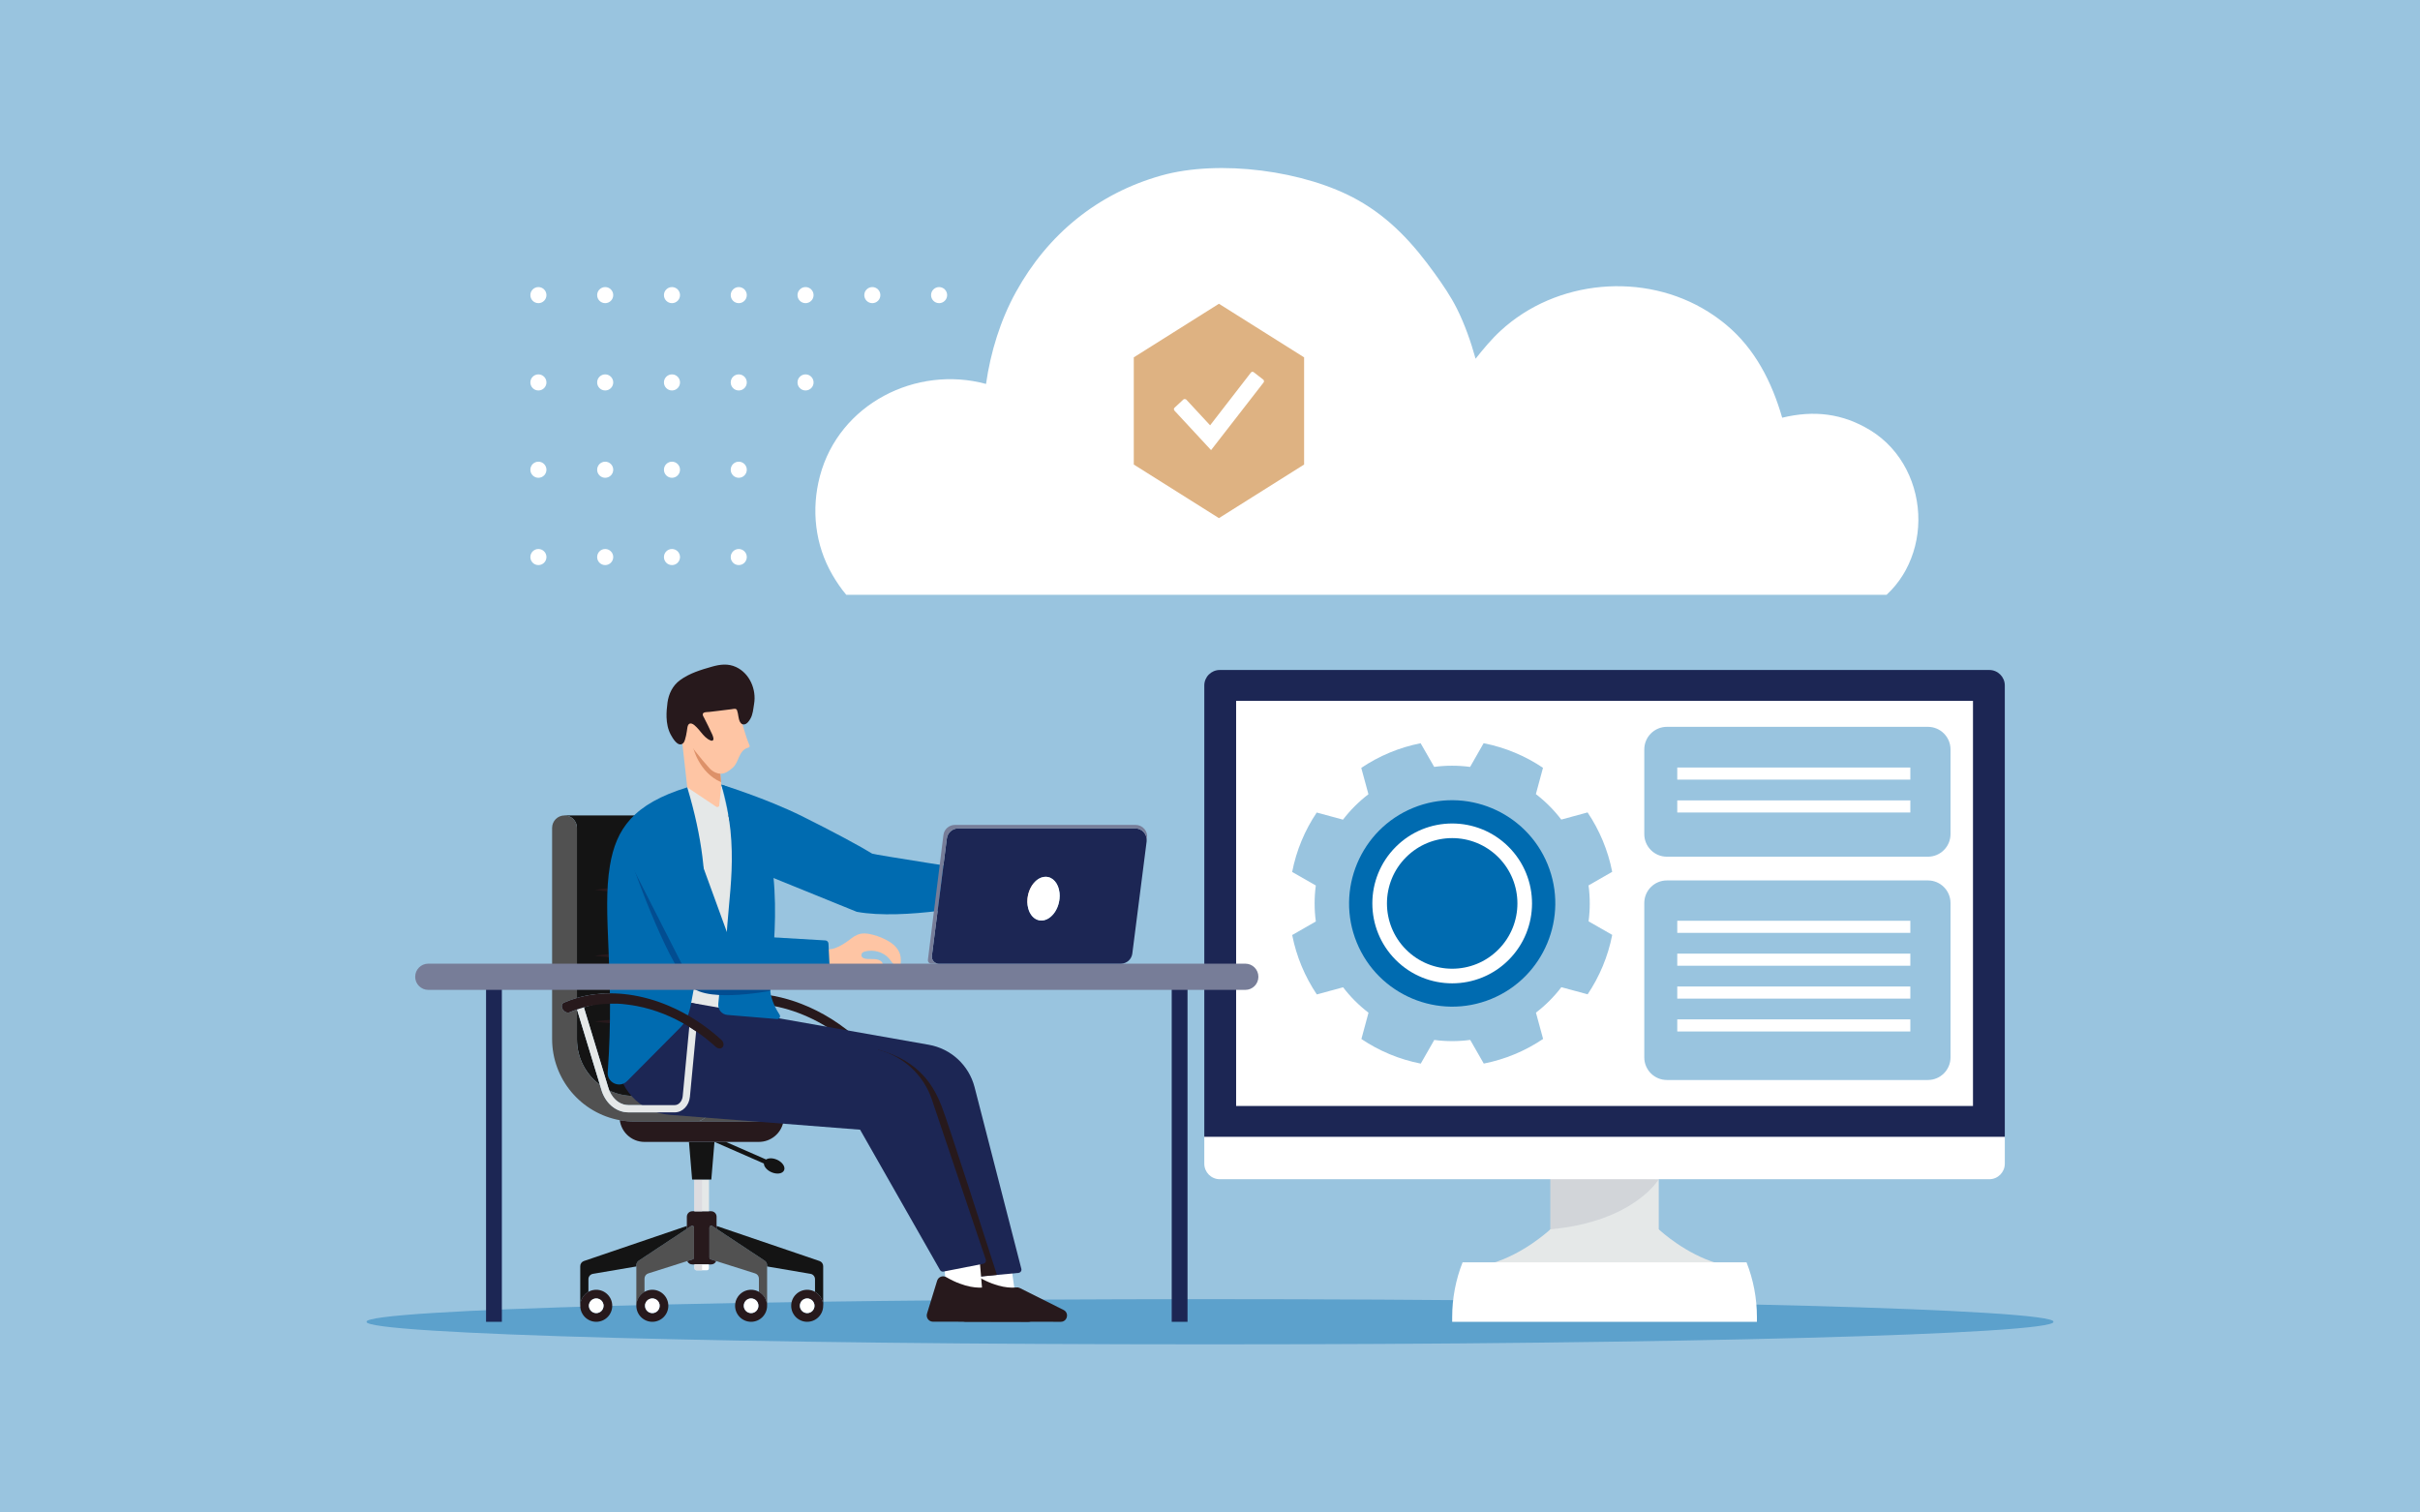 <?xml version="1.0" encoding="UTF-8"?> <svg xmlns="http://www.w3.org/2000/svg" width="1440" height="900" viewBox="0 0 1440 900" fill="none"><rect width="1440" height="900" fill="#99C4DF"></rect><g clip-path="url(#clip0_1237_5)"><g opacity="0.4"><path d="M720 799.996C997.247 799.996 1222 793.968 1222 786.532C1222 779.096 997.247 773.068 720 773.068C442.753 773.068 218 779.096 218 786.532C218 793.968 442.753 799.996 720 799.996Z" fill="#006BB0"></path></g><path d="M987.169 731.625L987.032 731.497H922.524L922.387 731.625C920.803 733.086 906.41 746.056 888.086 751.598L888.218 752.596H1021.34L1021.47 751.598C1003.12 746.047 988.748 733.082 987.173 731.625H987.169Z" fill="#E5E8E8"></path><path d="M987.028 700.828H922.519V732.883L987.028 735.842V700.828Z" fill="#E5E8E8"></path><g opacity="0.1"><path d="M987.028 701.689C987.028 701.689 972.392 726.939 922.519 731.501V700.833L987.028 701.689Z" fill="#1C2654"></path></g><path d="M725.818 701.689C720.741 701.689 716.608 697.556 716.608 692.469V676.042H1192.94V692.469C1192.94 697.552 1188.81 701.689 1183.73 701.689H725.814H725.818Z" fill="white"></path><path d="M716.608 676.47V407.892C716.608 402.81 720.741 398.672 725.818 398.672H1183.73C1188.81 398.672 1192.94 402.81 1192.94 407.892V676.47H716.612H716.608ZM1173.58 657.681V417.471H735.968V657.681H1173.58Z" fill="#1C2654"></path><path d="M1174.01 417.038H735.545V658.109H1174.01V417.038Z" fill="white"></path><path d="M1039.25 751.143H870.305C866.211 761.507 864.112 772.551 864.112 783.697V786.536H1045.44V783.697C1045.44 772.551 1043.34 761.507 1039.25 751.143Z" fill="white"></path><g opacity="0.4"><path d="M945.268 548.26C946.22 541.062 946.203 533.869 945.25 526.852L959.326 518.775C956.807 505.903 951.739 493.931 944.677 483.426L929.03 487.687C924.721 482.048 919.67 476.957 913.913 472.528L918.144 456.882C907.641 449.817 895.682 444.756 882.819 442.248L874.778 456.348C867.588 455.385 860.402 455.403 853.397 456.33L845.329 442.266C832.457 444.787 820.508 449.861 810.009 456.935L814.275 472.598C808.642 476.913 803.556 481.969 799.131 487.731L783.503 483.497C776.445 494.011 771.39 505.982 768.889 518.859L782.964 526.905C782.007 534.107 782.021 541.305 782.982 548.313L768.906 556.389C771.434 569.262 776.498 581.224 783.56 591.734L799.193 587.477C803.503 593.125 808.558 598.208 814.319 602.61L810.089 618.26C820.587 625.326 832.541 630.386 845.413 632.895L853.45 618.817C860.645 619.771 867.835 619.731 874.835 618.799L882.903 632.877C895.766 630.355 907.711 625.282 918.21 618.216L913.953 602.566C919.586 598.243 924.676 593.191 929.07 587.424L944.712 591.663C951.765 581.149 956.825 569.173 959.339 556.297L945.272 548.251L945.268 548.26Z" fill="#006BB0"></path></g><path d="M887.358 594.428C856.057 607.265 820.146 592.207 807.327 560.858C794.504 529.523 809.55 493.574 840.861 480.737C872.171 467.904 908.073 482.962 920.896 514.306C933.715 545.654 918.673 581.591 887.358 594.428Z" fill="#006BB0"></path><path d="M897.705 571.202C916.258 552.629 916.258 522.516 897.705 503.944C879.152 485.371 849.071 485.371 830.518 503.944C811.965 522.516 811.965 552.629 830.518 571.202C849.071 589.775 879.152 589.775 897.705 571.202Z" fill="white"></path><path d="M891.56 565.051C906.719 549.875 906.719 525.271 891.56 510.095C876.401 494.919 851.822 494.919 836.663 510.095C821.504 525.271 821.504 549.875 836.663 565.051C851.822 580.226 876.401 580.226 891.56 565.051Z" fill="#006BB0"></path><g opacity="0.4"><path d="M1147.2 432.507H991.854C984.433 432.507 978.417 438.529 978.417 445.957V496.325C978.417 503.753 984.433 509.776 991.854 509.776H1147.2C1154.62 509.776 1160.64 503.753 1160.64 496.325V445.957C1160.64 438.529 1154.62 432.507 1147.2 432.507Z" fill="#006BB0"></path></g><g opacity="0.4"><path d="M1147.2 523.902H991.854C984.433 523.902 978.417 529.924 978.417 537.353V629.194C978.417 636.623 984.433 642.645 991.854 642.645H1147.2C1154.62 642.645 1160.64 636.623 1160.64 629.194V537.353C1160.64 529.924 1154.62 523.902 1147.2 523.902Z" fill="#006BB0"></path></g><path d="M1136.73 547.898H998.042V555.1H1136.73V547.898Z" fill="white"></path><path d="M1136.73 567.456H998.042V574.658H1136.73V567.456Z" fill="white"></path><path d="M1136.73 587.018H998.042V594.22H1136.73V587.018Z" fill="white"></path><path d="M1136.73 606.58H998.042V613.783H1136.73V606.58Z" fill="white"></path><path d="M1136.73 456.714H998.042V463.917H1136.73V456.714Z" fill="white"></path><path d="M1136.73 476.272H998.042V483.475H1136.73V476.272Z" fill="white"></path><path d="M1141.51 309.75C1141.4 319.968 1138.92 330.204 1133.91 339.398C1133.41 340.303 1132.89 341.195 1132.35 342.078C1129.6 346.534 1126.32 350.482 1122.61 353.926H503.559C500.44 350.252 497.697 346.159 495.306 342.047C484.957 324.243 482.628 303.113 487.895 283.259C499.263 240.398 545.107 217.184 586.731 228.462C589.417 209.567 595.311 190.411 604.565 173.679C623.524 139.403 653.052 115.195 690.825 104.504C725.443 94.71 776.802 101.462 808.121 119.138C827.389 130.01 841.094 145.166 853.816 162.882C858.576 169.506 863.225 176.275 866.886 183.584C871.624 193.038 875.188 203.27 878.033 213.448C882.713 207.593 887.358 201.949 892.885 196.849C926.004 166.265 978.417 161.615 1016.43 185.496C1020.17 187.845 1023.75 190.437 1027.15 193.259C1044.33 207.535 1054.36 227.38 1060.47 248.559C1079.24 244.015 1096.39 245.892 1113.03 256.106C1131.77 267.613 1141.72 288.637 1141.51 309.754V309.75Z" fill="white"></path><path d="M462.672 698.333C463.021 698.333 463.36 698.307 463.682 698.258C465.107 698.042 466.131 697.375 466.567 696.377C467.004 695.384 466.797 694.178 465.989 692.981C465.182 691.789 463.868 690.751 462.288 690.062C461.075 689.532 459.809 689.25 458.632 689.25C457.538 689.25 456.58 689.493 455.853 689.956L431.9 679.473H425.147L454.534 692.341C454.573 694.253 456.422 696.377 459.033 697.516C460.246 698.046 461.503 698.324 462.677 698.324L462.672 698.333Z" fill="#141414"></path><path d="M456.457 777.002V752.852C456.457 751.765 455.914 750.754 455.01 750.154L426.395 731.227L423.806 729.514C423.629 729.395 423.422 729.333 423.215 729.333C423.038 729.333 422.862 729.377 422.703 729.461C422.346 729.655 422.134 730.008 422.134 730.41V748.33C422.134 748.802 422.434 749.217 422.884 749.359L449.337 757.736C450.683 758.164 451.587 759.4 451.587 760.814V768.696L451.693 768.758C453.788 769.976 455.332 771.915 456.038 774.22L456.457 777.002Z" fill="#515151"></path><path d="M489.832 777.015V753.426C489.832 752.044 488.954 750.812 487.644 750.366L426.391 729.505V731.232L455.006 750.158C455.91 750.759 456.453 751.765 456.453 752.852V753.598L482.28 757.996C483.837 758.261 484.966 759.599 484.966 761.176V768.696L485.072 768.758C487.167 769.972 488.707 771.911 489.413 774.22L489.832 777.015Z" fill="#141414"></path><path d="M379.064 774.22C379.769 771.911 381.313 769.972 383.404 768.758L383.51 768.696V760.814C383.51 759.4 384.414 758.164 385.764 757.736L408.971 750.388L412.213 749.359C412.663 749.217 412.968 748.802 412.968 748.33V730.41C412.968 730.008 412.756 729.651 412.399 729.461C412.24 729.377 412.063 729.328 411.887 729.328C411.675 729.328 411.472 729.39 411.291 729.509L380.091 750.149C379.183 750.75 378.645 751.757 378.645 752.847V777.042L379.064 774.216V774.22Z" fill="#515151"></path><path d="M345.689 774.22C346.395 771.915 347.934 769.972 350.03 768.758L350.135 768.696V761.176C350.135 759.595 351.265 758.261 352.822 757.996L378.649 753.598V752.852C378.649 751.765 379.192 750.759 380.096 750.158L408.711 731.232V729.505L347.458 750.366C346.148 750.812 345.27 752.039 345.27 753.426V776.808L345.689 774.22Z" fill="#141414"></path><path d="M423.166 752.393C424.392 752.393 425.495 751.712 426.047 750.622L426.161 750.397L422.884 749.359C422.434 749.218 422.134 748.802 422.134 748.334V730.415C422.134 730.013 422.346 729.66 422.699 729.47C422.862 729.381 423.034 729.337 423.21 729.337C423.418 729.337 423.62 729.399 423.801 729.518L426.395 731.236V723.981C426.395 722.197 424.948 720.748 423.166 720.748H411.935C410.153 720.748 408.706 722.197 408.706 723.981V731.232L411.3 729.518C411.481 729.399 411.684 729.337 411.891 729.337C412.068 729.337 412.24 729.381 412.399 729.47C412.751 729.66 412.963 730.013 412.963 730.415V748.334C412.963 748.802 412.663 749.218 412.213 749.359L408.936 750.397L409.05 750.622C409.602 751.717 410.709 752.393 411.935 752.393H423.166Z" fill="#27191C"></path><path d="M420.736 755.846C421.331 755.846 421.812 755.36 421.812 754.764V752.384H413.285V754.764C413.285 755.36 413.77 755.846 414.362 755.846H420.731H420.736Z" fill="white"></path><path d="M421.891 701.888H413.21V720.753H421.891V701.888Z" fill="#E5E8E8"></path><path d="M417.767 755.846V752.388H413.29V754.768C413.29 755.364 413.775 755.85 414.366 755.85H417.767V755.846Z" fill="#DDDCE0"></path><path d="M417.767 701.888H413.21V720.753H417.767V701.888Z" fill="#DDDCE0"></path><path d="M498.601 667.374C502.805 667.374 506.223 663.951 506.223 659.739C506.223 657.699 505.429 655.782 503.991 654.342C502.549 652.903 500.634 652.108 498.601 652.108H413.687L416.483 652.523C417.582 652.898 418.561 653.512 419.395 654.347C420.833 655.786 421.627 657.699 421.627 659.739C421.627 662.993 419.558 665.894 416.479 666.954L413.973 667.369H498.601V667.374Z" fill="#515151"></path><path d="M401.503 657.597C403.859 657.597 405.892 655.34 406.232 652.346L406.258 652.108H376.955C372.098 652.108 367.414 651.097 363.034 649.096L362.522 648.862L362.747 649.379C364.979 654.448 369.28 657.597 373.978 657.597H401.507H401.503Z" fill="#515151"></path><path d="M343.735 602.023L343.316 600.517V618.441C343.316 623.868 344.569 629.053 347.034 633.844C349.284 638.216 352.535 642.115 356.439 645.126L356.968 645.537L343.735 602.023Z" fill="#141414"></path><path d="M468.989 652.112L471.172 652.099C464.172 650.986 455.645 647.308 450.59 642.247C444.238 635.888 440.74 627.432 440.74 618.441V492.62C440.74 488.54 437.427 485.223 433.351 485.223H335.676L338.362 485.638C339.412 486.005 340.347 486.592 341.146 487.391C342.539 488.787 343.307 490.641 343.307 492.62V593.836L343.581 593.757C349.752 591.986 356.324 591.089 363.113 591.089C370.85 591.089 378.803 592.251 386.748 594.538L387.061 594.631C390.956 595.766 394.864 597.183 398.68 598.844C409.664 603.608 419.937 610.312 429.223 618.755C430.608 620.018 430.943 621.956 429.977 623.096L429.783 623.299C429.412 623.656 428.923 623.86 428.367 623.891C428.318 623.891 428.265 623.891 428.212 623.891C427.41 623.891 426.558 623.533 425.875 622.91C422.275 619.638 418.451 616.6 414.507 613.884L414.207 613.677L410.564 652.112H468.98H468.989Z" fill="#141414"></path><path d="M414.009 667.374C418.212 667.374 421.635 663.951 421.635 659.739C421.635 657.703 420.841 655.786 419.403 654.342C417.961 652.898 416.047 652.108 414.009 652.108H410.572L410.528 652.585C410.034 657.893 406.152 661.898 401.503 661.898H373.973C366.488 661.898 359.95 656.294 357.701 647.953L356.959 645.519L356.902 645.475C352.787 642.411 349.372 638.388 347.034 633.839C344.569 629.048 343.316 623.864 343.316 618.437V600.659L343.029 600.76C341.684 601.228 340.312 601.767 338.944 602.363C338.644 602.496 338.314 602.562 337.965 602.562C336.801 602.562 335.601 601.833 334.899 600.707C334.891 600.694 334.855 600.636 334.855 600.636C334.317 599.767 334.154 598.795 334.41 597.965C334.599 597.351 335.023 596.874 335.592 596.622C338.014 595.563 340.559 594.64 343.153 593.876L343.307 593.832V492.62C343.307 490.641 342.539 488.782 341.141 487.387C339.747 485.992 337.89 485.223 335.918 485.223C331.847 485.223 328.53 488.54 328.53 492.62V618.207C328.53 624.107 329.562 629.878 331.6 635.354C333.567 640.649 336.417 645.533 340.069 649.869C347.423 658.604 357.621 664.534 368.781 666.57C371.679 667.1 374.657 667.369 377.639 667.369H408.914H413.991L414.009 667.374Z" fill="#515151"></path><path d="M510.021 623.895C510.074 623.895 510.123 623.895 510.176 623.895C510.807 623.86 511.349 623.603 511.742 623.153L511.759 623.131C512.743 622.005 512.408 620.005 511.031 618.755C500.67 609.327 489.157 602.12 476.819 597.333C466.303 593.253 455.244 591.094 444.847 591.094C443.541 591.094 442.227 591.129 440.943 591.195L440.74 591.204V597.457L440.969 597.439C442.699 597.307 444.468 597.241 446.236 597.241C461.3 597.241 477.529 602.142 491.936 611.036L491.949 611.045H491.962C493.321 611.888 494.679 612.771 496.016 613.685L496.034 613.699C500.083 616.472 504 619.576 507.683 622.923C508.372 623.546 509.223 623.904 510.026 623.904L510.021 623.895Z" fill="#27191C"></path><path d="M492.377 652.112L496.025 613.681L495.919 613.61C494.697 612.776 493.462 611.972 492.24 611.217L491.944 611.036L488.045 652.117H492.372L492.377 652.112Z" fill="white"></path><path d="M423.263 701.893L425.138 679.478H409.964L411.838 701.893H423.263Z" fill="#141414"></path><path d="M451.596 679.482C458.614 679.482 464.728 674.497 466.131 667.625L466.184 667.369H408.976H377.657C374.78 667.369 371.896 667.118 369.09 666.623L368.799 666.57L368.843 666.866C369.311 669.97 370.793 672.911 373.02 675.141C375.821 677.945 379.549 679.491 383.51 679.491H451.6L451.596 679.482Z" fill="#27191C"></path><path d="M406.254 652.112L410.153 611.036L410.039 610.965C399.262 604.328 387.683 598.671 376.143 596.91H376.121C375.314 596.874 374.445 596.393 373.634 596.353C370.14 596.172 368.124 594.799 364.158 595.912C363.735 596.031 363.285 595.836 362.844 595.797H362.831H362.817C357.652 595.929 352.412 598.097 347.639 599.351L347.423 599.409L356.161 628.143L356.333 628.704L361.816 646.738L361.834 646.804C362.015 647.485 362.235 648.156 362.495 648.796L362.526 648.875L362.601 648.911C367.105 651.039 371.931 652.117 376.946 652.117H406.249L406.254 652.112Z" fill="#141414"></path><path d="M420.586 530.548C417.41 530.817 414.234 531.02 411.058 531.184C404.706 531.497 398.354 531.647 392.001 531.643C385.649 531.643 379.297 531.493 372.945 531.179C369.769 531.016 366.593 530.813 363.417 530.543C361.829 530.406 360.241 530.261 358.653 530.089C357.065 529.921 355.477 529.722 353.889 529.492C355.477 529.258 357.065 529.064 358.653 528.896C360.241 528.724 361.829 528.578 363.417 528.441C366.593 528.172 369.769 527.973 372.945 527.806C379.297 527.488 385.649 527.342 392.001 527.342C398.354 527.342 404.706 527.488 411.058 527.801C414.234 527.965 417.41 528.168 420.586 528.437C422.174 528.574 423.762 528.72 425.35 528.896C426.938 529.064 428.526 529.263 430.114 529.497C428.526 529.731 426.938 529.93 425.35 530.097C423.762 530.27 422.174 530.415 420.586 530.557V530.548Z" fill="#27191C"></path><path d="M420.586 569.725C417.41 569.995 414.234 570.198 411.058 570.361C404.706 570.675 398.354 570.825 392.001 570.821C385.649 570.821 379.297 570.67 372.945 570.357C369.769 570.194 366.593 569.99 363.417 569.721C361.829 569.584 360.241 569.438 358.653 569.266C357.065 569.098 355.477 568.9 353.889 568.67C355.477 568.436 357.065 568.242 358.653 568.074C360.241 567.902 361.829 567.756 363.417 567.619C366.593 567.35 369.769 567.151 372.945 566.983C379.297 566.665 385.649 566.519 392.001 566.519C398.354 566.519 404.706 566.665 411.058 566.979C414.234 567.142 417.41 567.345 420.586 567.615C422.174 567.751 423.762 567.897 425.35 568.074C426.938 568.242 428.526 568.44 430.114 568.674C428.526 568.908 426.938 569.107 425.35 569.275C423.762 569.447 422.174 569.593 420.586 569.734V569.725Z" fill="#27191C"></path><path d="M420.586 608.903C417.41 609.172 414.234 609.376 411.058 609.539C404.706 609.852 398.354 610.003 392.001 609.998C385.649 609.998 379.297 609.848 372.945 609.535C369.769 609.371 366.593 609.168 363.417 608.899C361.829 608.762 360.241 608.616 358.653 608.444C357.065 608.276 355.477 608.077 353.889 607.848C355.477 607.614 357.065 607.419 358.653 607.251C360.241 607.079 361.829 606.934 363.417 606.797C366.593 606.527 369.769 606.329 372.945 606.161C379.297 605.843 385.649 605.697 392.001 605.697C398.354 605.697 404.706 605.843 411.058 606.156C414.234 606.32 417.41 606.523 420.586 606.792C422.174 606.929 423.762 607.075 425.35 607.251C426.938 607.419 428.526 607.618 430.114 607.852C428.526 608.086 426.938 608.285 425.35 608.453C423.762 608.625 422.174 608.771 420.586 608.912V608.903Z" fill="#27191C"></path><path d="M437.414 777.002C437.414 771.747 441.684 767.473 446.933 767.473C452.183 767.473 456.453 771.747 456.453 777.002C456.453 782.257 452.183 786.532 446.933 786.532C441.684 786.532 437.414 782.257 437.414 777.002ZM442.584 777.002C442.584 779.404 444.538 781.361 446.938 781.361C449.337 781.361 451.292 779.404 451.292 777.002C451.292 774.6 449.337 772.644 446.938 772.644C444.538 772.644 442.584 774.6 442.584 777.002Z" fill="#27191C"></path><path d="M446.938 781.365C449.342 781.365 451.296 779.409 451.296 777.002C451.296 774.596 449.342 772.639 446.938 772.639C444.534 772.639 442.58 774.596 442.58 777.002C442.58 779.409 444.534 781.365 446.938 781.365Z" fill="white"></path><path d="M470.793 777.002C470.793 771.747 475.063 767.473 480.312 767.473C485.562 767.473 489.832 771.747 489.832 777.002C489.832 782.257 485.562 786.532 480.312 786.532C475.063 786.532 470.793 782.257 470.793 777.002ZM475.959 777.002C475.959 779.404 477.913 781.361 480.312 781.361C482.712 781.361 484.666 779.404 484.666 777.002C484.666 774.6 482.712 772.644 480.312 772.644C477.913 772.644 475.959 774.6 475.959 777.002Z" fill="#27191C"></path><path d="M480.312 781.365C482.716 781.365 484.671 779.409 484.671 777.002C484.671 774.596 482.716 772.639 480.312 772.639C477.908 772.639 475.954 774.596 475.954 777.002C475.954 779.409 477.908 781.365 480.312 781.365Z" fill="white"></path><path d="M378.649 777.002C378.649 771.747 382.919 767.473 388.168 767.473C393.417 767.473 397.687 771.747 397.687 777.002C397.687 782.257 393.417 786.532 388.168 786.532C382.919 786.532 378.649 782.257 378.649 777.002ZM383.814 777.002C383.814 779.404 385.769 781.361 388.168 781.361C390.568 781.361 392.522 779.404 392.522 777.002C392.522 774.6 390.568 772.644 388.168 772.644C385.769 772.644 383.814 774.6 383.814 777.002Z" fill="#27191C"></path><path d="M388.168 781.365C390.572 781.365 392.526 779.409 392.526 777.002C392.526 774.596 390.572 772.639 388.168 772.639C385.764 772.639 383.81 774.596 383.81 777.002C383.81 779.409 385.764 781.365 388.168 781.365Z" fill="white"></path><path d="M345.27 777.002C345.27 771.747 349.54 767.473 354.789 767.473C360.038 767.473 364.308 771.747 364.308 777.002C364.308 782.257 360.038 786.532 354.789 786.532C349.54 786.532 345.27 782.257 345.27 777.002ZM350.44 777.002C350.44 779.404 352.394 781.361 354.794 781.361C357.193 781.361 359.147 779.404 359.147 777.002C359.147 774.6 357.193 772.644 354.794 772.644C352.394 772.644 350.44 774.6 350.44 777.002Z" fill="#27191C"></path><path d="M354.789 781.365C357.193 781.365 359.147 779.409 359.147 777.002C359.147 774.596 357.193 772.639 354.789 772.639C352.385 772.639 350.431 774.596 350.431 777.002C350.431 779.409 352.385 781.365 354.789 781.365Z" fill="white"></path><path d="M582.606 769.08H603.943L601.693 753.179H580.357L582.606 769.08Z" fill="white"></path><path d="M632.867 779.484L606.815 766.431C606.162 766.104 605.434 765.971 604.711 766.064C601.985 766.408 593.952 766.629 582.439 759.975C580.361 758.773 577.71 759.789 577.004 762.085L570.979 781.656C570.242 784.05 572.029 786.47 574.525 786.474L631.199 786.532C635.121 786.532 636.374 781.241 632.867 779.484Z" fill="#27191C"></path><path d="M408.949 468.514L385.014 603.622L436.664 601.789L437.882 504.494L429.223 466.862L408.949 468.514Z" fill="#E5E8E8"></path><path d="M607.75 754.985C608.054 756.159 607.234 757.33 606.025 757.44L593.229 758.637L580.569 759.82L551.054 692.023L539.342 665.298L403.819 659.394L383.995 627.03L411.75 596.799L552.664 621.683C565.857 624.01 576.488 633.817 579.88 646.791L607.741 754.98L607.75 754.985Z" fill="#1C2654"></path><path d="M593.229 758.637L580.569 759.82L551.054 692.023L522.421 624.628C548.306 631.384 556.219 648.001 560.286 658.18C564.031 667.55 589.395 746.634 593.229 758.641V758.637Z" fill="#27191C"></path><path d="M563.237 769.08H584.578L582.937 749.739H561.596L563.237 769.08Z" fill="white"></path><path d="M613.498 779.484L587.446 766.431C586.793 766.104 586.065 765.971 585.341 766.064C582.615 766.408 574.583 766.629 563.07 759.975C560.992 758.773 558.341 759.789 557.635 762.085L551.609 781.656C550.873 784.05 552.659 786.47 555.156 786.474L611.83 786.532C615.752 786.532 617.005 781.241 613.498 779.484Z" fill="#27191C"></path><path d="M559.333 755.687L511.795 672.222L398.331 663.355C380.775 661.982 367.224 647.321 367.224 629.693C367.224 609.769 384.366 594.181 404.176 596.079L411.755 596.808L522.425 624.632C537.472 628.412 549.563 639.593 554.521 654.307L586.563 749.447C586.943 750.578 586.246 751.783 585.077 752.013L561.424 756.649C560.595 756.813 559.752 756.429 559.333 755.691V755.687Z" fill="#1C2654"></path><path d="M408.949 468.514C427.383 529.854 417.326 562.7 411.19 597.267C410.255 602.54 408.565 607.64 404.794 611.438L373.153 643.303C368.724 647.763 361.154 644.292 361.613 638.021C365.998 578.177 358.071 543.981 362.95 514.977C366.589 493.344 376.739 478.374 408.945 468.518L408.949 468.514Z" fill="#006BB0"></path><path d="M584.711 521.473C589.589 521.407 594.371 518.89 597.194 514.902C598.098 513.626 599.285 511.997 600.798 512.403C601.843 512.686 602.382 513.869 602.461 514.946C602.545 516.024 602.315 517.119 602.492 518.188C602.836 520.307 604.697 521.893 606.687 522.705C608.676 523.518 610.847 523.747 612.915 524.317C617.035 525.456 620.75 528.009 623.29 531.449C624.305 532.822 625.152 534.376 625.342 536.072C625.531 537.768 624.967 539.618 623.599 540.638C620.979 542.594 617.353 540.731 614.472 539.185C605.791 534.522 595.478 532.981 585.818 534.902C584.142 531.139 584.684 525.589 584.711 521.469V521.473Z" fill="#FEC5A4"></path><path d="M584.618 518.568C585.646 518.612 586.466 519.437 586.506 520.462L587.101 535.67C587.141 536.717 586.365 537.609 585.324 537.715C585.324 537.715 537.966 547.752 509.818 542.572L447.467 517.269L429.227 466.862C429.227 466.862 455.769 475.031 477.035 485.577C495.782 494.872 512.342 503.823 518.954 507.943C519.942 508.557 584.618 518.568 584.618 518.568Z" fill="#006BB0"></path><path d="M462.372 606.382L432.809 603.926C429.492 603.653 427.066 600.698 427.414 597.382C427.599 595.66 427.767 593.893 427.93 592.083C428.737 582.96 431.913 571.991 432.205 561.106C432.946 533.771 440.731 505.461 429.218 466.862C465.751 478.785 462.377 543.442 459.606 572.688C458.879 580.39 458.168 585.954 458.213 587.95C458.226 588.524 458.266 589.102 458.327 589.672C458.945 595.346 461.856 600.685 463.899 603.82C464.653 604.982 463.749 606.496 462.368 606.386L462.372 606.382Z" fill="#006BB0"></path><path d="M458.217 587.945C458.23 588.519 458.27 589.098 458.332 589.668C449.695 591.112 437.864 592.6 427.935 592.079C422.019 591.765 416.77 590.736 413.281 588.555C399.143 579.732 376.986 516.192 376.986 516.192L405.963 553.44L429.549 561.9L459.615 572.68C458.887 580.381 458.177 585.945 458.221 587.941L458.217 587.945Z" fill="#024D91"></path><path d="M483.193 577.802C483.21 578.235 488.561 579.621 489.205 579.811C492.769 580.853 496.109 581.41 499.814 581.167C503.303 580.937 506.66 580.089 510.065 579.348C512.593 578.796 515.151 578.376 517.723 578.085C519.885 577.842 522.448 578.054 524.168 576.473C525.756 575.007 525.751 572.794 523.784 571.646C521.548 570.339 518.804 570.781 516.343 570.644C514.609 570.547 512.081 570.083 512.65 567.76C512.871 566.868 513.85 566.418 514.737 566.179C519.589 564.859 525.465 566.396 528.848 570.163C530.33 571.81 531.371 573.996 533.361 575.113C536.44 576.844 536.104 571.306 535.928 569.664C535.491 565.597 532.65 562.492 529.307 560.417C526.285 558.54 522.968 557.145 519.523 556.261C516.254 555.427 513.078 554.937 509.924 556.332C507.525 557.392 505.663 559.229 503.475 560.673C500.687 562.51 497.877 564.201 494.552 564.775C491.212 565.354 487.714 565.058 484.534 563.879C483.55 568.555 483.016 573.002 483.188 577.798L483.193 577.802Z" fill="#FEC5A4"></path><path d="M492.972 561.472L493.859 579.595C493.912 580.672 493.091 581.591 492.015 581.657L422.787 586.06C416.461 586.462 410.502 583.061 407.626 577.409L372.412 508.252L405.045 479.244L432.438 554.363C432.844 555.471 433.868 556.235 435.041 556.301L491.115 559.595C492.121 559.653 492.919 560.461 492.968 561.468L492.972 561.472Z" fill="#006BB0"></path><path d="M405.429 437.086L408.953 468.514L425.879 479.84C426.497 480.476 427.555 480.322 427.974 479.54L429.227 466.858L429.095 465.445L428.945 463.824L427.727 450.673L427.604 449.362L405.433 437.086H405.429Z" fill="#FEC5A4"></path><path d="M412.416 444.663C412.416 444.663 415.777 459.669 429.09 465.449L428.94 463.828L427.723 450.678L412.416 444.663Z" fill="#DD9169"></path><path d="M439.421 421.356C440.727 427.53 443.391 437.417 445.861 443.224C446.003 443.555 446.148 443.926 446.029 444.266C445.848 444.774 445.217 444.915 444.701 445.065C442.302 445.759 440.802 448.112 439.778 450.395C438.755 452.674 437.908 455.169 436.025 456.807C434.137 458.445 431.971 460.198 429.373 460.388C426.594 460.592 423.541 458.856 421.838 456.741C416.946 451.429 410.89 443.529 404.459 434.803L406.492 419.572L439.426 421.361L439.421 421.356Z" fill="#FEC5A4"></path><path d="M397.171 418.133C397.89 412.874 400.241 407.972 404.578 404.779C410.237 400.611 417.026 398.571 423.709 396.681C428.534 395.316 433.224 394.733 437.948 396.906C446.082 400.646 450.184 410.295 448.715 418.862C448.199 421.873 448.04 425.141 446.43 427.826C445.685 429.071 444.697 430.555 443.224 430.992C441.984 431.358 440.939 430.736 440.365 429.645C439.214 427.45 439.421 424.942 438.565 422.646C438.067 421.312 436.475 421.864 435.394 422.006C432.169 422.407 430.586 422.637 427.357 422.995C425.592 423.198 423.837 423.41 422.077 423.626C421.044 423.75 418.248 423.525 418.168 425.035C418.133 425.843 418.662 426.567 419.024 427.243C420.7 430.36 422.152 433.619 423.695 436.808C424.088 437.616 425.416 440.672 423.607 440.773C423.351 440.786 423.1 440.707 422.862 440.614C420.462 439.722 418.654 437.607 417.074 435.677C416.285 434.706 415.495 433.717 414.6 432.824C413.801 432.016 412.632 430.82 411.481 430.559C409.408 430.095 409.095 432.317 408.892 433.818C408.826 434.282 408.759 434.75 408.689 435.205C408.42 436.949 408.08 438.627 407.542 440.34C407.304 441.117 406.955 441.895 406.316 442.398C403.382 444.725 400.255 439.241 399.17 437.24C397.432 434.039 396.743 430.405 396.624 426.792C396.532 423.922 396.792 420.99 397.176 418.137L397.171 418.133Z" fill="#27191C"></path><path d="M401.503 661.902C406.157 661.902 410.039 657.897 410.533 652.585L410.577 652.121V652.081L414.225 613.677L414.119 613.606C412.901 612.776 411.666 611.972 410.444 611.213L410.153 611.032L406.249 652.183C405.963 655.265 403.925 657.588 401.507 657.588H373.978C368.455 657.588 363.581 653.252 361.851 646.796L361.834 646.734L356.254 628.382C356.254 628.382 356.024 628.351 355.98 628.346L356.236 628.311L347.445 599.405L347.246 599.458C346.011 599.789 344.758 600.173 343.523 600.592L343.329 600.659L356.968 645.506V645.524L356.986 645.555L357.714 647.948C359.959 656.29 366.501 661.898 373.991 661.898H401.521L401.503 661.902Z" fill="#E5E8E8"></path><path d="M334.419 597.965C334.613 597.338 335.023 596.87 335.601 596.618C338.067 595.541 340.66 594.6 343.316 593.827C349.562 592.004 356.227 591.081 363.122 591.081C370.519 591.081 378.12 592.14 385.716 594.234C386.064 594.326 386.413 594.428 386.757 594.525C390.462 595.594 394.181 596.914 397.815 598.451C409.126 603.233 419.695 610.06 429.236 618.742C430.612 619.991 430.947 621.996 429.968 623.109L429.928 623.157C429.545 623.595 429.006 623.851 428.376 623.886C428.323 623.886 428.274 623.886 428.221 623.886C427.418 623.886 426.563 623.528 425.879 622.906C422.205 619.563 418.287 616.459 414.229 613.681L414.212 613.672C412.91 612.78 411.552 611.897 410.167 611.045L410.281 610.859L410.136 611.023C400.184 604.88 389.725 600.72 379.042 598.663C377.048 598.278 375.054 597.969 373.069 597.74C373.069 597.74 368.636 597.002 363.347 597.241C362.125 597.258 360.907 597.311 359.708 597.391C355.495 597.678 351.362 598.349 347.431 599.4L347.405 599.409H347.396C346.042 599.771 344.67 600.191 343.316 600.659C341.873 601.158 340.404 601.727 338.953 602.359C338.649 602.491 338.318 602.557 337.965 602.557C336.805 602.557 335.605 601.824 334.904 600.69L334.864 600.628C334.326 599.753 334.158 598.777 334.419 597.952V597.965Z" fill="#27191C"></path><path d="M298.631 588.188H289.222V786.536H298.631V588.188Z" fill="#1C2654"></path><path d="M706.625 588.188H697.217V786.536H706.625V588.188Z" fill="#1C2654"></path><path d="M741.023 573.426H254.829C250.538 573.426 247.061 576.907 247.061 581.202V581.246C247.061 585.541 250.538 589.023 254.829 589.023H741.023C745.314 589.023 748.791 585.541 748.791 581.246V581.202C748.791 576.907 745.314 573.426 741.023 573.426Z" fill="#777D98"></path><path d="M675.496 492.929H570.216C566.762 492.929 563.85 495.495 563.414 498.921L554.512 568.789C554.199 571.249 556.113 573.426 558.592 573.426H666.969C670.423 573.426 673.335 570.856 673.771 567.434L682.267 500.878L682.294 500.661C682.819 496.559 679.625 492.929 675.492 492.929H675.496ZM630.463 534.747C629.762 541.928 624.922 547.752 619.66 547.752C616.347 547.752 613.652 545.438 612.289 541.932C611.491 539.874 611.147 537.406 611.407 534.747C612.113 527.563 616.947 521.743 622.21 521.743C626.59 521.743 629.881 525.779 630.458 531.272C630.578 532.376 630.582 533.546 630.463 534.747Z" fill="#1C2654"></path><path d="M682.563 498.603L682.298 500.666C682.823 496.563 679.629 492.933 675.496 492.933H570.216C566.762 492.933 563.85 495.499 563.414 498.926L554.512 568.794C554.199 571.253 556.113 573.43 558.592 573.43H554.19C552.955 573.43 551.998 572.344 552.148 571.116L561.371 496.89C561.799 493.454 564.715 490.871 568.173 490.871H675.752C679.885 490.871 683.079 494.501 682.554 498.603H682.563Z" fill="#777D98"></path><path d="M630.463 534.747C629.762 541.928 624.923 547.752 619.66 547.752C616.347 547.752 613.652 545.438 612.289 541.932C611.491 539.874 611.147 537.406 611.407 534.747C612.113 527.563 616.947 521.743 622.21 521.743C626.59 521.743 629.881 525.779 630.458 531.272C630.578 532.376 630.582 533.546 630.463 534.747Z" fill="white"></path><path d="M674.649 212.64V276.419L725.32 308.31L775.995 276.419V212.64L725.32 180.753L674.649 212.64Z" fill="#DEB282"></path><path d="M746.07 221.529C746.008 221.49 745.937 221.441 745.858 221.379C745.779 221.339 745.686 221.304 745.589 221.273C745.488 221.242 745.386 221.229 745.289 221.229C745.126 221.229 744.963 221.264 744.791 221.335C744.618 221.406 744.455 221.551 744.292 221.772L720.066 253.085L705.902 237.793C705.801 237.691 705.664 237.612 705.496 237.55C705.324 237.488 705.139 237.462 704.94 237.462C704.782 237.462 704.627 237.484 704.49 237.524C704.349 237.563 704.23 237.634 704.129 237.736L698.946 242.562C698.663 242.783 698.522 243.074 698.522 243.436C698.522 243.759 698.632 244.059 698.853 244.342L720.64 267.839L751.857 227.628C752.038 227.429 752.126 227.155 752.126 226.815C752.126 226.373 751.967 226.051 751.645 225.848L746.07 221.534V221.529Z" fill="white"></path><path d="M558.804 180.395C561.445 180.395 563.586 178.252 563.586 175.609C563.586 172.965 561.445 170.822 558.804 170.822C556.163 170.822 554.022 172.965 554.022 175.609C554.022 178.252 556.163 180.395 558.804 180.395Z" fill="white"></path><path d="M519.069 180.395C521.709 180.395 523.85 178.252 523.85 175.609C523.85 172.965 521.709 170.822 519.069 170.822C516.428 170.822 514.287 172.965 514.287 175.609C514.287 178.252 516.428 180.395 519.069 180.395Z" fill="white"></path><path d="M479.329 180.395C481.969 180.395 484.11 178.252 484.11 175.609C484.11 172.965 481.969 170.822 479.329 170.822C476.688 170.822 474.547 172.965 474.547 175.609C474.547 178.252 476.688 180.395 479.329 180.395Z" fill="white"></path><path d="M439.589 180.395C442.23 180.395 444.37 178.252 444.37 175.609C444.37 172.965 442.23 170.822 439.589 170.822C436.948 170.822 434.807 172.965 434.807 175.609C434.807 178.252 436.948 180.395 439.589 180.395Z" fill="white"></path><path d="M399.853 180.395C402.494 180.395 404.635 178.252 404.635 175.609C404.635 172.965 402.494 170.822 399.853 170.822C397.212 170.822 395.072 172.965 395.072 175.609C395.072 178.252 397.212 180.395 399.853 180.395Z" fill="white"></path><path d="M360.113 180.395C362.754 180.395 364.895 178.252 364.895 175.609C364.895 172.965 362.754 170.822 360.113 170.822C357.473 170.822 355.332 172.965 355.332 175.609C355.332 178.252 357.473 180.395 360.113 180.395Z" fill="white"></path><path d="M320.374 180.395C323.014 180.395 325.155 178.252 325.155 175.609C325.155 172.965 323.014 170.822 320.374 170.822C317.733 170.822 315.592 172.965 315.592 175.609C315.592 178.252 317.733 180.395 320.374 180.395Z" fill="white"></path><path d="M479.329 232.348C481.969 232.348 484.11 230.205 484.11 227.561C484.11 224.918 481.969 222.775 479.329 222.775C476.688 222.775 474.547 224.918 474.547 227.561C474.547 230.205 476.688 232.348 479.329 232.348Z" fill="white"></path><path d="M439.589 232.348C442.23 232.348 444.37 230.205 444.37 227.561C444.37 224.918 442.23 222.775 439.589 222.775C436.948 222.775 434.807 224.918 434.807 227.561C434.807 230.205 436.948 232.348 439.589 232.348Z" fill="white"></path><path d="M399.853 232.348C402.494 232.348 404.635 230.205 404.635 227.561C404.635 224.918 402.494 222.775 399.853 222.775C397.212 222.775 395.072 224.918 395.072 227.561C395.072 230.205 397.212 232.348 399.853 232.348Z" fill="white"></path><path d="M360.113 232.348C362.754 232.348 364.895 230.205 364.895 227.561C364.895 224.918 362.754 222.775 360.113 222.775C357.473 222.775 355.332 224.918 355.332 227.561C355.332 230.205 357.473 232.348 360.113 232.348Z" fill="white"></path><path d="M320.374 232.348C323.014 232.348 325.155 230.205 325.155 227.561C325.155 224.918 323.014 222.775 320.374 222.775C317.733 222.775 315.592 224.918 315.592 227.561C315.592 230.205 317.733 232.348 320.374 232.348Z" fill="white"></path><path d="M439.589 284.301C442.23 284.301 444.37 282.158 444.37 279.514C444.37 276.87 442.23 274.727 439.589 274.727C436.948 274.727 434.807 276.87 434.807 279.514C434.807 282.158 436.948 284.301 439.589 284.301Z" fill="white"></path><path d="M399.853 284.301C402.494 284.301 404.635 282.158 404.635 279.514C404.635 276.87 402.494 274.727 399.853 274.727C397.212 274.727 395.072 276.87 395.072 279.514C395.072 282.158 397.212 284.301 399.853 284.301Z" fill="white"></path><path d="M360.113 284.301C362.754 284.301 364.895 282.158 364.895 279.514C364.895 276.87 362.754 274.727 360.113 274.727C357.473 274.727 355.332 276.87 355.332 279.514C355.332 282.158 357.473 284.301 360.113 284.301Z" fill="white"></path><path d="M320.374 284.301C323.014 284.301 325.155 282.158 325.155 279.514C325.155 276.87 323.014 274.727 320.374 274.727C317.733 274.727 315.592 276.87 315.592 279.514C315.592 282.158 317.733 284.301 320.374 284.301Z" fill="white"></path><path d="M439.589 336.254C442.23 336.254 444.37 334.111 444.37 331.467C444.37 328.823 442.23 326.68 439.589 326.68C436.948 326.68 434.807 328.823 434.807 331.467C434.807 334.111 436.948 336.254 439.589 336.254Z" fill="white"></path><path d="M399.853 336.254C402.494 336.254 404.635 334.111 404.635 331.467C404.635 328.823 402.494 326.68 399.853 326.68C397.212 326.68 395.072 328.823 395.072 331.467C395.072 334.111 397.212 336.254 399.853 336.254Z" fill="white"></path><path d="M360.113 336.254C362.754 336.254 364.895 334.111 364.895 331.467C364.895 328.823 362.754 326.68 360.113 326.68C357.473 326.68 355.332 328.823 355.332 331.467C355.332 334.111 357.473 336.254 360.113 336.254Z" fill="white"></path><path d="M320.374 336.254C323.014 336.254 325.155 334.111 325.155 331.467C325.155 328.823 323.014 326.68 320.374 326.68C317.733 326.68 315.592 328.823 315.592 331.467C315.592 334.111 317.733 336.254 320.374 336.254Z" fill="white"></path></g><defs><clipPath id="clip0_1237_5"><rect width="1004" height="700" fill="white" transform="translate(218 100)"></rect></clipPath></defs></svg> 